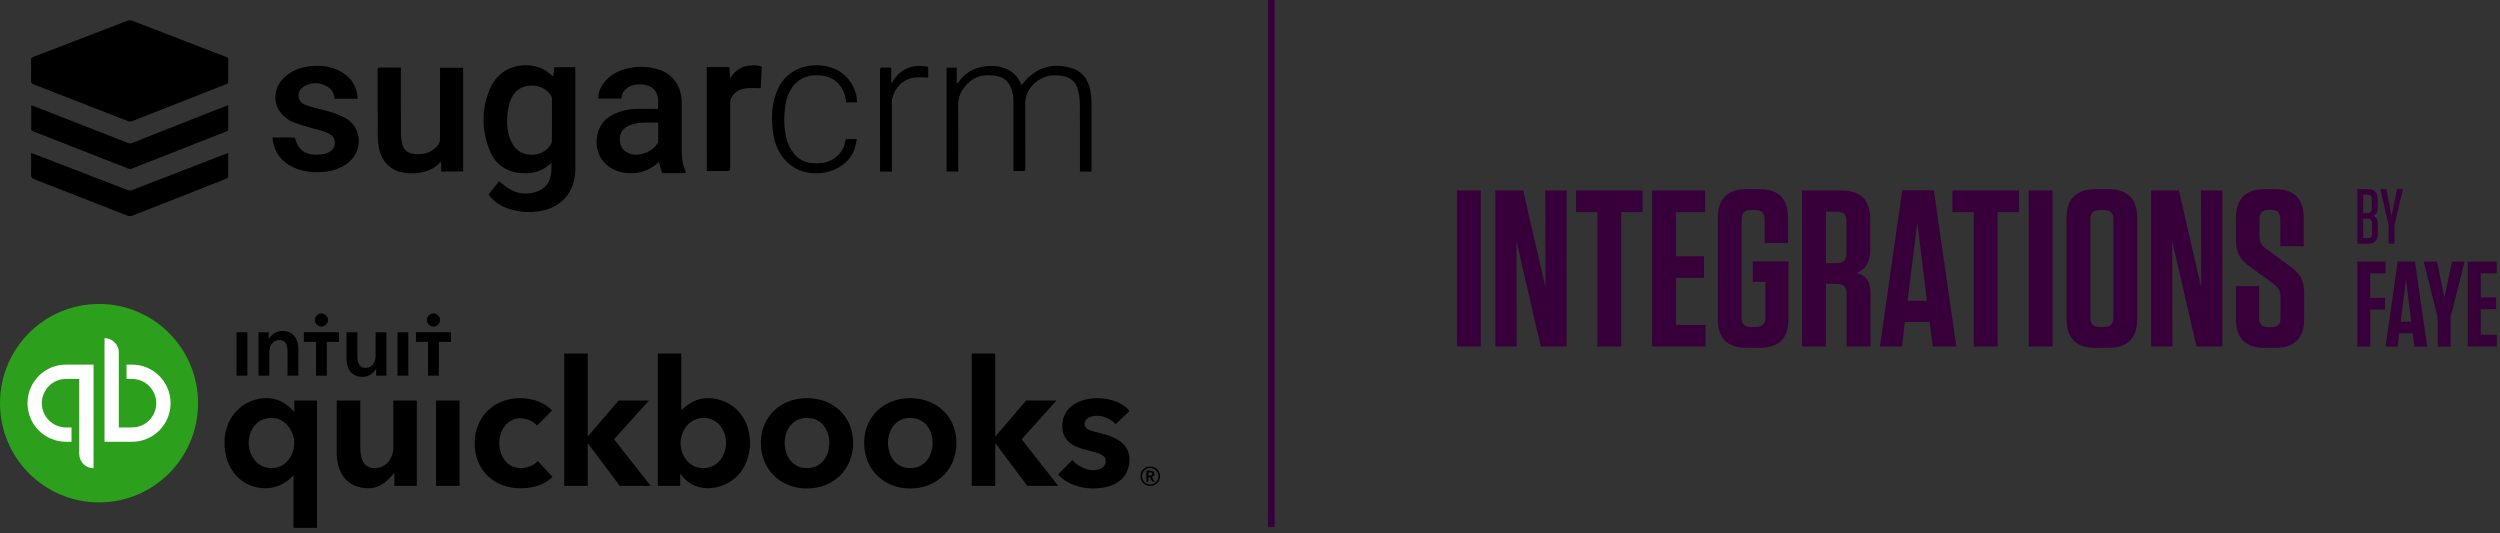 <?xml version="1.0" encoding="UTF-8"?> <svg xmlns="http://www.w3.org/2000/svg" width="403" height="86" viewBox="0 0 403 86" fill="none"><rect x="0" y="0" width="403" height="86" fill="#333333" stroke="none"/><path fill-rule="evenodd" clip-rule="evenodd" d="M186.085 76.397C186.085 76.015 185.76 75.876 185.428 75.876H184.805V77.651H185.124V76.909H185.352L185.767 77.65H186.154L185.677 76.874C185.926 76.818 186.085 76.652 186.085 76.395L186.085 76.397ZM185.124 76.652V76.147H185.414C185.581 76.147 185.767 76.195 185.767 76.389C185.767 76.604 185.56 76.652 185.38 76.652H185.125L185.124 76.652ZM185.421 75.197C184.549 75.197 183.844 75.897 183.844 76.77C183.844 77.644 184.549 78.33 185.421 78.33C186.292 78.33 186.998 77.644 186.998 76.77C186.998 75.897 186.292 75.197 185.421 75.197ZM185.421 78.101C184.688 78.101 184.093 77.498 184.093 76.77C184.093 76.036 184.688 75.44 185.421 75.44C186.154 75.44 186.749 76.036 186.749 76.77C186.749 77.498 186.154 78.101 185.421 78.101V78.101ZM83.953 75.463C81.646 75.463 80.483 73.398 80.483 71.4C80.483 69.404 81.745 67.426 83.842 67.426C84.825 67.426 86.066 67.92 86.554 68.615L88.996 66.176C87.814 64.928 85.93 64.183 83.842 64.183C79.595 64.183 76.512 67.237 76.512 71.445C76.512 75.721 79.561 78.707 83.926 78.707C86.002 78.707 87.922 78.098 89.06 76.872L86.684 74.318C86.136 74.987 84.985 75.463 83.953 75.463V75.463ZM70.293 78.319H74.083V64.57H70.293V78.319ZM63.403 72.108C63.403 73.724 62.352 75.463 60.392 75.463C58.882 75.463 58.076 74.384 58.076 72.164V64.57H54.285V73.103C54.285 75.943 55.7 78.707 59.481 78.707C61.264 78.707 62.758 77.3 63.511 76.261H63.568V78.319H67.191V64.57H63.401V72.108H63.403ZM47.449 66.316H47.365C46.83 65.722 45.38 64.183 43.025 64.183C39.161 64.183 36.184 67.213 36.184 71.389C36.184 75.629 38.931 78.707 42.843 78.707C44.619 78.707 46.288 77.763 47.255 76.667H47.311V85.09H51.101V64.57H47.449V66.316ZM43.77 75.463C41.427 75.463 40.095 73.414 40.095 71.39C40.095 69.454 41.318 67.371 43.77 67.371C46.025 67.371 47.421 69.486 47.421 71.445C47.421 73.42 46.056 75.463 43.77 75.463H43.77ZM130.088 64.183C125.776 64.183 122.647 67.213 122.647 71.389C122.647 75.711 125.846 78.744 130.088 78.744C134.33 78.744 137.529 75.681 137.529 71.389C137.529 67.213 134.4 64.183 130.088 64.183H130.088ZM130.088 75.463C127.617 75.463 126.491 73.352 126.491 71.39C126.491 69.454 127.617 67.371 130.088 67.371C132.559 67.371 133.685 69.454 133.685 71.389C133.685 73.351 132.559 75.463 130.088 75.463L130.088 75.463ZM177.465 69.857C175.515 69.39 174.828 69.139 174.828 68.348C174.828 67.257 176.208 67.017 176.832 67.017C178.008 67.017 179.336 67.721 179.836 68.389L182.071 66.241C181.037 64.94 179.005 64.183 176.86 64.183C174.117 64.183 171.237 65.565 171.237 68.652C171.237 71.303 173.311 72.103 175.341 72.59C177.48 73.089 178.242 73.454 178.242 74.317C178.242 75.59 176.801 75.798 176.306 75.798C175.066 75.798 173.629 75.087 172.854 74.165L170.553 76.502C171.81 77.898 173.961 78.738 176.167 78.738C179.872 78.738 182.07 76.969 182.07 74.049C182.07 71.256 179.379 70.317 177.465 69.857L177.465 69.857ZM170.301 64.57H165.414L160.521 70.275H160.437V56.992H156.647V78.319H160.437V71.538H160.521L165.597 78.319H170.584L164.685 70.805L170.301 64.57ZM114.107 64.182C112.374 64.182 111.097 64.941 109.891 66.073H109.82V56.992H106.032V78.319H109.655V76.376H109.712C110.566 77.779 112.264 78.706 114.024 78.706C117.936 78.706 120.902 75.629 120.902 71.389C120.902 67.213 117.971 64.183 114.107 64.183L114.107 64.182ZM113.362 75.463C111.076 75.463 109.71 73.419 109.71 71.444C109.71 69.485 111.106 67.371 113.362 67.371C115.814 67.371 117.034 69.453 117.034 71.389C117.034 73.413 115.705 75.462 113.362 75.462V75.463ZM104.606 64.57H99.718L94.826 70.275H94.741V56.992H90.952V78.319H94.741V71.538H94.826L99.902 78.319H104.888L98.989 70.805L104.606 64.57ZM146.74 64.182C142.428 64.182 139.298 67.213 139.298 71.389C139.298 75.71 142.497 78.743 146.74 78.743C150.981 78.743 154.181 75.681 154.181 71.389C154.181 67.213 151.051 64.183 146.739 64.183L146.74 64.182ZM146.74 75.463C144.268 75.463 143.143 73.351 143.143 71.389C143.143 69.454 144.268 67.371 146.74 67.371C149.211 67.371 150.336 69.453 150.336 71.389C150.336 73.351 149.211 75.462 146.739 75.462L146.74 75.463Z" fill="black"></path><path d="M15.963 80.987C24.779 80.987 31.926 73.826 31.926 64.993C31.926 56.16 24.779 49 15.963 49C7.147 49 0 56.16 0 64.993C0 73.826 7.147 80.987 15.963 80.987Z" fill="#2CA01C"></path><path fill-rule="evenodd" clip-rule="evenodd" d="M4.434 64.993C4.434 68.428 7.213 71.213 10.642 71.213H11.528V68.903H10.642C8.49 68.903 6.739 67.149 6.739 64.993C6.739 62.838 8.49 61.084 10.642 61.084H12.772V73.168C12.772 74.444 13.805 75.478 15.078 75.478V58.774H10.642C7.213 58.774 4.434 61.559 4.434 64.993ZM21.287 58.775H20.4V61.085H21.287C23.438 61.085 25.189 62.839 25.189 64.994C25.189 67.15 23.438 68.904 21.287 68.904H19.155V56.82C19.155 55.544 18.123 54.51 16.849 54.51V71.214H21.287C24.715 71.214 27.495 68.429 27.495 64.994C27.495 61.559 24.715 58.775 21.287 58.775Z" fill="white"></path><path fill-rule="evenodd" clip-rule="evenodd" d="M51.816 52.642C52.398 52.642 52.87 52.169 52.87 51.585C52.87 51.002 52.399 50.528 51.816 50.528C51.233 50.528 50.761 51.002 50.761 51.585C50.761 52.168 51.233 52.642 51.816 52.642ZM45.521 53.354C44.489 53.354 43.66 53.981 43.355 54.68H43.325V53.558H41.667V60.554H43.413V56.706C43.413 55.774 43.936 54.812 45.041 54.812C46.162 54.812 46.351 55.846 46.351 56.677V60.554H48.096V56.182C48.096 54.753 47.34 53.354 45.521 53.354L45.521 53.354ZM38.133 60.554H39.878V53.558H38.133V60.554ZM69.876 52.642C70.459 52.642 70.931 52.169 70.931 51.585C70.931 51.002 70.459 50.528 69.876 50.528C69.294 50.528 68.822 51.002 68.822 51.585C68.822 52.168 69.294 52.642 69.876 52.642L69.876 52.642ZM67.046 53.554V55.103H69.004V60.553H70.749V55.104H72.707V53.554H67.046V53.554ZM64.078 60.553H65.823V53.558H64.078V60.554V60.553ZM48.986 55.104H50.943V60.554H52.688V55.104H54.645V53.554H48.985V55.104H48.986ZM60.545 57.406C60.545 58.339 60.021 59.3 58.916 59.3C57.795 59.3 57.607 58.266 57.607 57.434V53.558H55.861V57.931C55.861 59.359 56.617 60.758 58.436 60.758C59.468 60.758 60.298 60.132 60.603 59.432H60.632V60.554H62.291V53.558H60.545V57.406H60.545Z" fill="black"></path><path d="M36.786 11.37C36.786 11.953 36.774 12.535 36.786 13.118C36.801 13.213 36.78 13.311 36.727 13.392C36.674 13.473 36.592 13.531 36.498 13.554C31.412 15.551 26.327 17.549 21.244 19.548C21.064 19.611 20.867 19.611 20.687 19.548C15.589 17.57 10.494 15.586 5.404 13.595C5.106 13.477 5 13.326 5.008 12.999C5.03 11.905 5.027 10.795 5.005 9.693C4.988 9.579 5.015 9.464 5.079 9.369C5.143 9.274 5.241 9.207 5.352 9.18C8.855 7.839 12.354 6.494 15.849 5.144C17.431 4.535 19.009 3.917 20.597 3.325C20.824 3.247 21.071 3.247 21.298 3.325C25.857 5.072 30.412 6.835 34.965 8.613C35.473 8.809 35.98 9.007 36.491 9.194C36.586 9.214 36.669 9.27 36.724 9.35C36.78 9.429 36.803 9.527 36.789 9.623C36.771 10.205 36.786 10.788 36.786 11.37Z" fill="black"></path><path d="M78.749 31.365L80.449 29.221C81.097 29.695 81.681 30.225 82.355 30.595C83.532 31.237 84.814 31.339 86.114 31.013C87.819 30.591 88.777 29.4 88.885 27.587C88.91 27.16 88.885 26.731 88.885 26.235C88.66 26.43 88.491 26.588 88.314 26.733C87.144 27.683 85.772 27.99 84.308 27.925C81.725 27.813 79.838 26.567 78.906 24.172C77.668 21.013 77.59 17.78 78.857 14.6C79.566 12.84 80.756 11.459 82.644 10.863C84.341 10.322 86.032 10.37 87.632 11.194C88.192 11.483 88.666 11.939 89.187 12.323C89.242 11.86 89.305 11.353 89.367 10.833H92.73C92.73 10.973 92.746 11.094 92.746 11.215C92.746 16.509 92.746 21.802 92.746 27.095C92.746 28.649 92.448 30.127 91.499 31.415C90.324 33.01 88.695 33.799 86.773 34.078C84.96 34.342 83.108 34.117 81.41 33.425C80.348 33 79.427 32.286 78.749 31.365ZM88.977 19.355C88.977 18.215 88.984 17.076 88.968 15.938C88.964 15.732 88.904 15.531 88.794 15.357C87.986 14.141 86.426 13.557 84.858 13.882C83.368 14.188 82.578 15.222 82.149 16.563C81.951 17.239 81.829 17.934 81.784 18.637C81.66 20.097 81.805 21.53 82.446 22.877C83.024 24.094 83.977 24.814 85.324 24.929C86.782 25.051 87.977 24.538 88.8 23.29C88.902 23.125 88.96 22.937 88.965 22.743C88.984 21.612 88.977 20.485 88.977 19.355Z" fill="black"></path><path d="M110.487 27.914H106.724L106.204 26.126L105.854 26.424C103.707 28.308 100.192 28.436 97.998 26.746C95.279 24.66 95.669 20.163 98.561 18.601C99.709 17.982 100.982 17.63 102.285 17.57C103.534 17.508 104.788 17.557 106.082 17.557C106.101 16.563 106.217 15.65 105.724 14.807C105.45 14.328 105.003 13.971 104.476 13.81C103.587 13.503 102.618 13.517 101.739 13.85C100.837 14.202 100.23 14.832 100.177 15.896H96.45C96.439 15.19 96.625 14.494 96.986 13.887C97.774 12.53 98.987 11.705 100.447 11.237C102.302 10.626 104.303 10.612 106.166 11.197C108.462 11.902 109.872 13.937 109.891 16.492C109.904 18.957 109.891 21.424 109.891 23.89C109.891 25.134 109.954 26.368 110.477 27.528C110.503 27.598 110.519 27.671 110.523 27.746C110.517 27.803 110.505 27.859 110.487 27.914ZM106.107 19.763C105.34 19.763 104.599 19.754 103.857 19.763C102.919 19.777 102.007 19.926 101.161 20.359C100.155 20.881 99.829 21.758 99.934 22.814C100.033 23.795 100.597 24.443 101.532 24.765C103.068 25.295 105.206 24.489 106.001 23.078C106.054 22.996 106.087 22.902 106.096 22.804C106.108 21.81 106.107 20.808 106.107 19.763Z" fill="black"></path><path d="M64.621 10.892V11.394C64.621 14.854 64.608 18.312 64.634 21.771C64.65 22.351 64.751 22.926 64.932 23.477C65.156 24.189 65.709 24.625 66.443 24.766C67.495 24.965 68.538 24.874 69.481 24.363C69.926 24.099 70.319 23.756 70.64 23.35C70.827 23.094 70.926 22.784 70.923 22.467C70.942 18.785 70.935 15.102 70.935 11.421V10.919H74.659V27.65H71.118V26.126C71.053 26.139 71.011 26.136 70.993 26.156C69.618 27.593 67.881 28.006 65.969 27.928C64.867 27.884 63.836 27.622 62.934 26.957C61.699 26.047 61.187 24.745 60.984 23.289C60.915 22.761 60.881 22.229 60.883 21.697C60.874 18.239 60.883 14.779 60.871 11.321C60.871 10.986 60.952 10.874 61.302 10.883C62.391 10.907 63.481 10.892 64.621 10.892Z" fill="black"></path><path d="M43.926 22.157C45.118 22.157 46.253 22.157 47.393 22.167C47.469 22.167 47.591 22.298 47.613 22.387C48.018 24.037 49.078 24.895 50.783 24.933C51.66 24.953 52.506 24.883 53.28 24.379C54.197 23.783 54.224 22.304 53.303 21.705C52.409 21.124 51.375 20.96 50.374 20.682C49.373 20.403 48.374 20.107 47.403 19.74C46.525 19.413 45.757 18.845 45.188 18.101C43.985 16.532 44.154 14.228 45.596 12.718C46.8 11.463 48.316 10.832 50.022 10.671C51.455 10.536 52.887 10.61 54.228 11.188C55.99 11.947 57.228 13.183 57.582 15.147C57.626 15.388 57.625 15.637 57.647 15.913H53.912C53.876 14.886 53.316 14.177 52.413 13.767C51.221 13.232 50.03 13.29 48.929 13.98C47.796 14.685 47.865 16.316 49.085 16.835C50.021 17.234 51.034 17.468 52.029 17.712C53.344 18.037 54.636 18.405 55.812 19.108C58.413 20.667 58.474 24.348 56.168 26.203C55.14 27.03 53.96 27.463 52.673 27.643C50.779 27.91 48.932 27.763 47.185 26.922C45.386 26.057 44.3 24.637 43.965 22.66C43.941 22.514 43.941 22.365 43.926 22.157Z" fill="black"></path><path d="M5.091 16.971C5.836 17.259 6.581 17.545 7.325 17.837C11.765 19.573 16.207 21.314 20.652 23.061C20.766 23.103 20.887 23.121 21.007 23.113C21.128 23.106 21.246 23.074 21.354 23.018C26.37 21.041 31.386 19.066 36.401 17.093C36.514 17.05 36.629 17.011 36.793 16.953V18.395C36.793 19.176 36.779 19.957 36.8 20.737C36.8 21 36.705 21.107 36.481 21.195C32.926 22.585 29.37 23.982 25.814 25.384C24.274 25.99 22.733 26.601 21.196 27.197C21.052 27.251 20.894 27.254 20.749 27.205C15.585 25.193 10.425 23.173 5.27 21.142C5.168 21.102 5.033 20.971 5.033 20.88C5.021 19.605 5.033 18.328 5.033 17.053C5.034 17.038 5.058 17.017 5.091 16.971Z" fill="black"></path><path d="M36.784 24.679C36.784 26.006 36.784 27.268 36.773 28.532C36.773 28.622 36.609 28.749 36.495 28.794C34.382 29.637 32.266 30.474 30.147 31.306C27.191 32.47 24.233 33.629 21.271 34.783C21.057 34.858 20.823 34.858 20.609 34.783C15.583 32.827 10.571 30.85 5.546 28.903C5.123 28.74 4.991 28.542 5.005 28.107C5.038 27.116 5.015 26.124 5.015 25.127V24.664C5.379 24.795 5.689 24.898 5.994 25.016C10.875 26.903 15.756 28.784 20.638 30.661C20.831 30.728 21.041 30.728 21.234 30.661C26.289 28.715 31.341 26.762 36.388 24.803C36.494 24.768 36.612 24.736 36.784 24.679Z" fill="black"></path><path d="M175.947 27.662H174.087V27.215C174.087 23.681 174.105 20.149 174.07 16.618C174.049 15.865 173.936 15.118 173.732 14.392C173.419 13.201 172.591 12.511 171.389 12.269C169.267 11.846 167.482 12.408 166.125 14.129C165.545 14.882 165.243 15.813 165.271 16.764C165.271 20.21 165.271 23.656 165.28 27.101C165.28 27.473 165.194 27.609 164.808 27.582C164.342 27.548 163.872 27.573 163.367 27.573V16.194C163.375 15.434 163.216 14.682 162.901 13.99C162.503 13.136 161.879 12.536 160.937 12.32C158.969 11.873 157.17 12.128 155.759 13.698C154.939 14.61 154.443 15.662 154.458 16.956C154.498 20.364 154.472 23.774 154.472 27.181V27.649H152.59V10.912H154.229V13.422L154.334 13.443C154.378 13.393 154.424 13.345 154.463 13.294C155.803 11.358 157.707 10.586 160.005 10.637C160.839 10.641 161.661 10.828 162.415 11.185C163.36 11.649 164.106 12.438 164.516 13.408C164.568 13.519 164.62 13.631 164.674 13.741C164.674 13.741 164.698 13.741 164.647 13.741C165.151 13.193 165.574 12.596 166.125 12.158C168.235 10.477 170.609 10.196 173.099 11.115C174.738 11.711 175.483 13.104 175.781 14.732C175.901 15.414 175.961 16.106 175.959 16.799C175.976 20.306 175.959 23.814 175.959 27.321C175.965 27.419 175.955 27.528 175.947 27.662Z" fill="black"></path><path d="M113.934 10.814H117.588C117.618 11.37 117.646 11.92 117.682 12.592C117.831 12.409 117.901 12.312 117.98 12.212C119.158 10.607 120.997 10.32 122.524 10.639C122.709 10.677 122.806 10.737 122.794 10.951C122.731 12.037 122.682 13.125 122.627 14.214C121.891 14.214 121.176 14.175 120.467 14.225C119.4 14.298 118.494 14.721 117.934 15.677C117.793 15.92 117.715 16.195 117.709 16.476C117.694 20.021 117.694 23.566 117.709 27.11C117.709 27.503 117.59 27.587 117.225 27.578C116.271 27.556 115.315 27.578 114.36 27.578H113.943L113.934 10.814Z" fill="black"></path><path d="M138.172 16.509H136.408C136.365 16.263 136.329 16.01 136.279 15.764C135.856 13.693 134.391 12.342 132.287 12.16C130.48 12.011 128.888 12.458 127.758 14.005C127.157 14.842 126.768 15.814 126.626 16.835C126.337 18.701 126.328 20.56 126.794 22.404C127.022 23.283 127.439 24.101 128.015 24.803C128.806 25.785 129.875 26.215 131.097 26.306C132.778 26.433 134.275 26.044 135.4 24.687C135.866 24.133 136.16 23.454 136.244 22.735C136.276 22.461 136.383 22.409 136.618 22.415C137.086 22.425 137.554 22.415 138.122 22.415C137.996 22.966 137.92 23.458 137.77 23.94C137.323 25.335 136.389 26.315 135.13 27.023C132.654 28.413 129.382 28.215 127.323 26.509C125.871 25.307 125.017 23.732 124.701 21.89C124.296 19.507 124.303 17.154 125.168 14.858C126.313 11.818 129.08 10.341 132.17 10.538C134.509 10.687 136.301 11.743 137.465 13.798C137.906 14.587 138.114 15.451 138.172 16.509Z" fill="black"></path><path d="M143.773 27.66H141.864V27.24C141.864 21.947 141.861 16.654 141.855 11.361C141.855 10.986 141.948 10.847 142.332 10.886C142.666 10.913 143.002 10.913 143.336 10.886C143.605 10.87 143.678 10.978 143.672 11.23C143.658 11.812 143.672 12.395 143.672 12.978V13.34L143.745 13.368C143.862 13.191 143.98 13.012 144.099 12.836C145.325 11.021 147.228 10.369 149.288 10.71C149.571 10.758 149.647 10.887 149.635 11.157C149.615 11.589 149.635 12.023 149.635 12.498C148.862 12.498 148.099 12.409 147.366 12.516C145.543 12.782 144.256 14.088 143.791 16C143.77 16.136 143.765 16.273 143.776 16.409V27.652L143.773 27.66Z" fill="black"></path><path fill-rule="evenodd" clip-rule="evenodd" d="M205.472 9.16003e-05L205.472 84.939L204.383 84.939L204.383 9.15527e-05L205.472 9.16003e-05Z" fill="#38003B"></path><path d="M238.716 30.706H234.871V55.861H238.716V30.706Z" fill="#38003B"></path><path d="M249.132 46.338L245.539 30.706H241.047V55.861H244.496L244.461 38.899L248.377 55.861H252.546V30.706H249.096L249.132 46.338Z" fill="#38003B"></path><path d="M261.343 55.861V34.192H264.792V30.706H254.048V34.192H257.498V55.861H261.343Z" fill="#38003B"></path><path d="M266.314 30.706V55.861H274.938V52.375H270.159V44.793H274.687V41.307H270.159V34.192H274.866V30.706H266.314Z" fill="#38003B"></path><path d="M284.565 45.439V51.225C284.565 52.231 284.097 52.698 283.091 52.698H282.229C281.223 52.698 280.755 52.231 280.755 51.225V35.342C280.755 34.335 281.223 33.868 282.229 33.868H283.019C283.99 33.868 284.457 34.335 284.457 35.342V39.187H288.23V35.126C288.23 32.035 286.721 30.49 283.594 30.49H281.582C278.455 30.49 276.91 32.035 276.91 35.162V51.405C276.91 54.531 278.455 56.076 281.582 56.076H283.63C286.757 56.076 288.302 54.531 288.302 51.405V42.133H282.552V45.439H284.565Z" fill="#38003B"></path><path d="M299.297 44.002C300.699 43.427 301.489 42.349 301.489 40.121V35.377C301.489 32.251 299.944 30.706 296.818 30.706H290.493V55.861H294.338V45.763H296.063C297.177 45.763 297.68 46.266 297.68 47.38V55.861H301.525V47.308C301.525 45.404 300.878 44.433 299.297 44.002ZM297.644 35.557V40.876C297.644 41.918 297.141 42.421 296.063 42.421H294.338V34.12H296.207C297.177 34.12 297.644 34.587 297.644 35.557Z" fill="#38003B"></path><path d="M311.736 30.67H306.633L303.04 55.861H306.597L307.064 51.908H311.053L311.556 55.861H315.365L311.736 30.67ZM309.077 35.916L310.622 48.494H307.496L309.077 35.916Z" fill="#38003B"></path><path d="M322.019 55.861V34.192H325.469V30.706H314.724V34.192H318.174V55.861H322.019Z" fill="#38003B"></path><path d="M330.871 30.706H327.026V55.861H330.871V30.706Z" fill="#38003B"></path><path d="M344.521 51.405V35.162C344.521 32.035 342.976 30.49 339.85 30.49H337.801C334.675 30.49 333.13 32.035 333.13 35.162V51.405C333.13 54.531 334.675 56.076 337.801 56.076H339.85C342.976 56.076 344.521 54.531 344.521 51.405ZM340.676 35.342V51.225C340.676 52.231 340.209 52.698 339.239 52.698H338.448C337.442 52.698 336.975 52.231 336.975 51.225V35.342C336.975 34.335 337.442 33.868 338.448 33.868H339.239C340.209 33.868 340.676 34.335 340.676 35.342Z" fill="#38003B"></path><path d="M354.833 46.338L351.239 30.706H346.747V55.861H350.197L350.161 38.899L354.078 55.861H358.247V30.706H354.797L354.833 46.338Z" fill="#38003B"></path><path d="M369.2 42.96L365.319 40.121C364.6 39.618 364.24 39.115 364.24 38.073V35.27C364.24 34.299 364.708 33.832 365.678 33.832H366.145C367.115 33.832 367.582 34.299 367.582 35.27V39.69H371.356V35.126C371.356 32.035 369.81 30.49 366.72 30.49H365.103C361.977 30.49 360.431 32.035 360.431 35.162V38.612C360.431 40.552 360.934 41.738 362.659 42.96L366.54 45.799C367.259 46.338 367.618 46.805 367.618 47.847V51.297C367.618 52.267 367.151 52.734 366.145 52.734H365.642C364.636 52.734 364.169 52.267 364.169 51.297V46.122H360.431V51.441C360.431 54.531 361.941 56.076 365.067 56.076H366.756C369.882 56.076 371.428 54.531 371.428 51.405V47.308C371.428 45.26 370.889 44.182 369.2 42.96Z" fill="#38003B"></path><path d="M384.557 42.17V44.066H382.089V48.015H384.46V49.911H382.098V55.862H380V42.17H384.557Z" fill="#38003B"></path><path d="M391.271 55.87H389.2L388.926 53.719H386.749L386.494 55.87H384.555L386.511 42.151H389.288L391.271 55.87ZM386.987 51.858H388.688L387.842 45.008L386.987 51.858Z" fill="#38003B"></path><path d="M395.278 42.168H397.297L395.049 51.073V55.869H392.952V51.17L390.695 42.168H392.846L394.036 47.943L395.278 42.168Z" fill="#38003B"></path><path d="M402.467 42.168V44.063H399.902V47.943H402.37V49.838H399.902V53.964H402.502V55.86H397.805V42.168H402.467Z" fill="#38003B"></path><path d="M382.557 34.792C383.032 34.603 383.282 34.201 383.282 33.421V32.125C383.282 31.031 382.771 30.49 381.738 30.49H380.004V39.295H381.762C382.795 39.295 383.306 38.754 383.306 37.66V36.176C383.306 35.396 383.044 34.993 382.557 34.792ZM382.344 32.062V33.61C382.344 34.113 382.118 34.352 381.643 34.352H380.942V31.396H381.714C382.142 31.396 382.344 31.61 382.344 32.062ZM380.942 35.245H381.667C382.142 35.245 382.367 35.484 382.367 35.987V37.723C382.367 38.176 382.165 38.389 381.738 38.389H380.942V35.245Z" fill="#38003B"></path><path d="M385.524 34.805L384.681 30.49H383.707L385.049 36.276V39.295H385.999V36.264L387.341 30.49H386.403L385.524 34.805Z" fill="#38003B"></path></svg> 